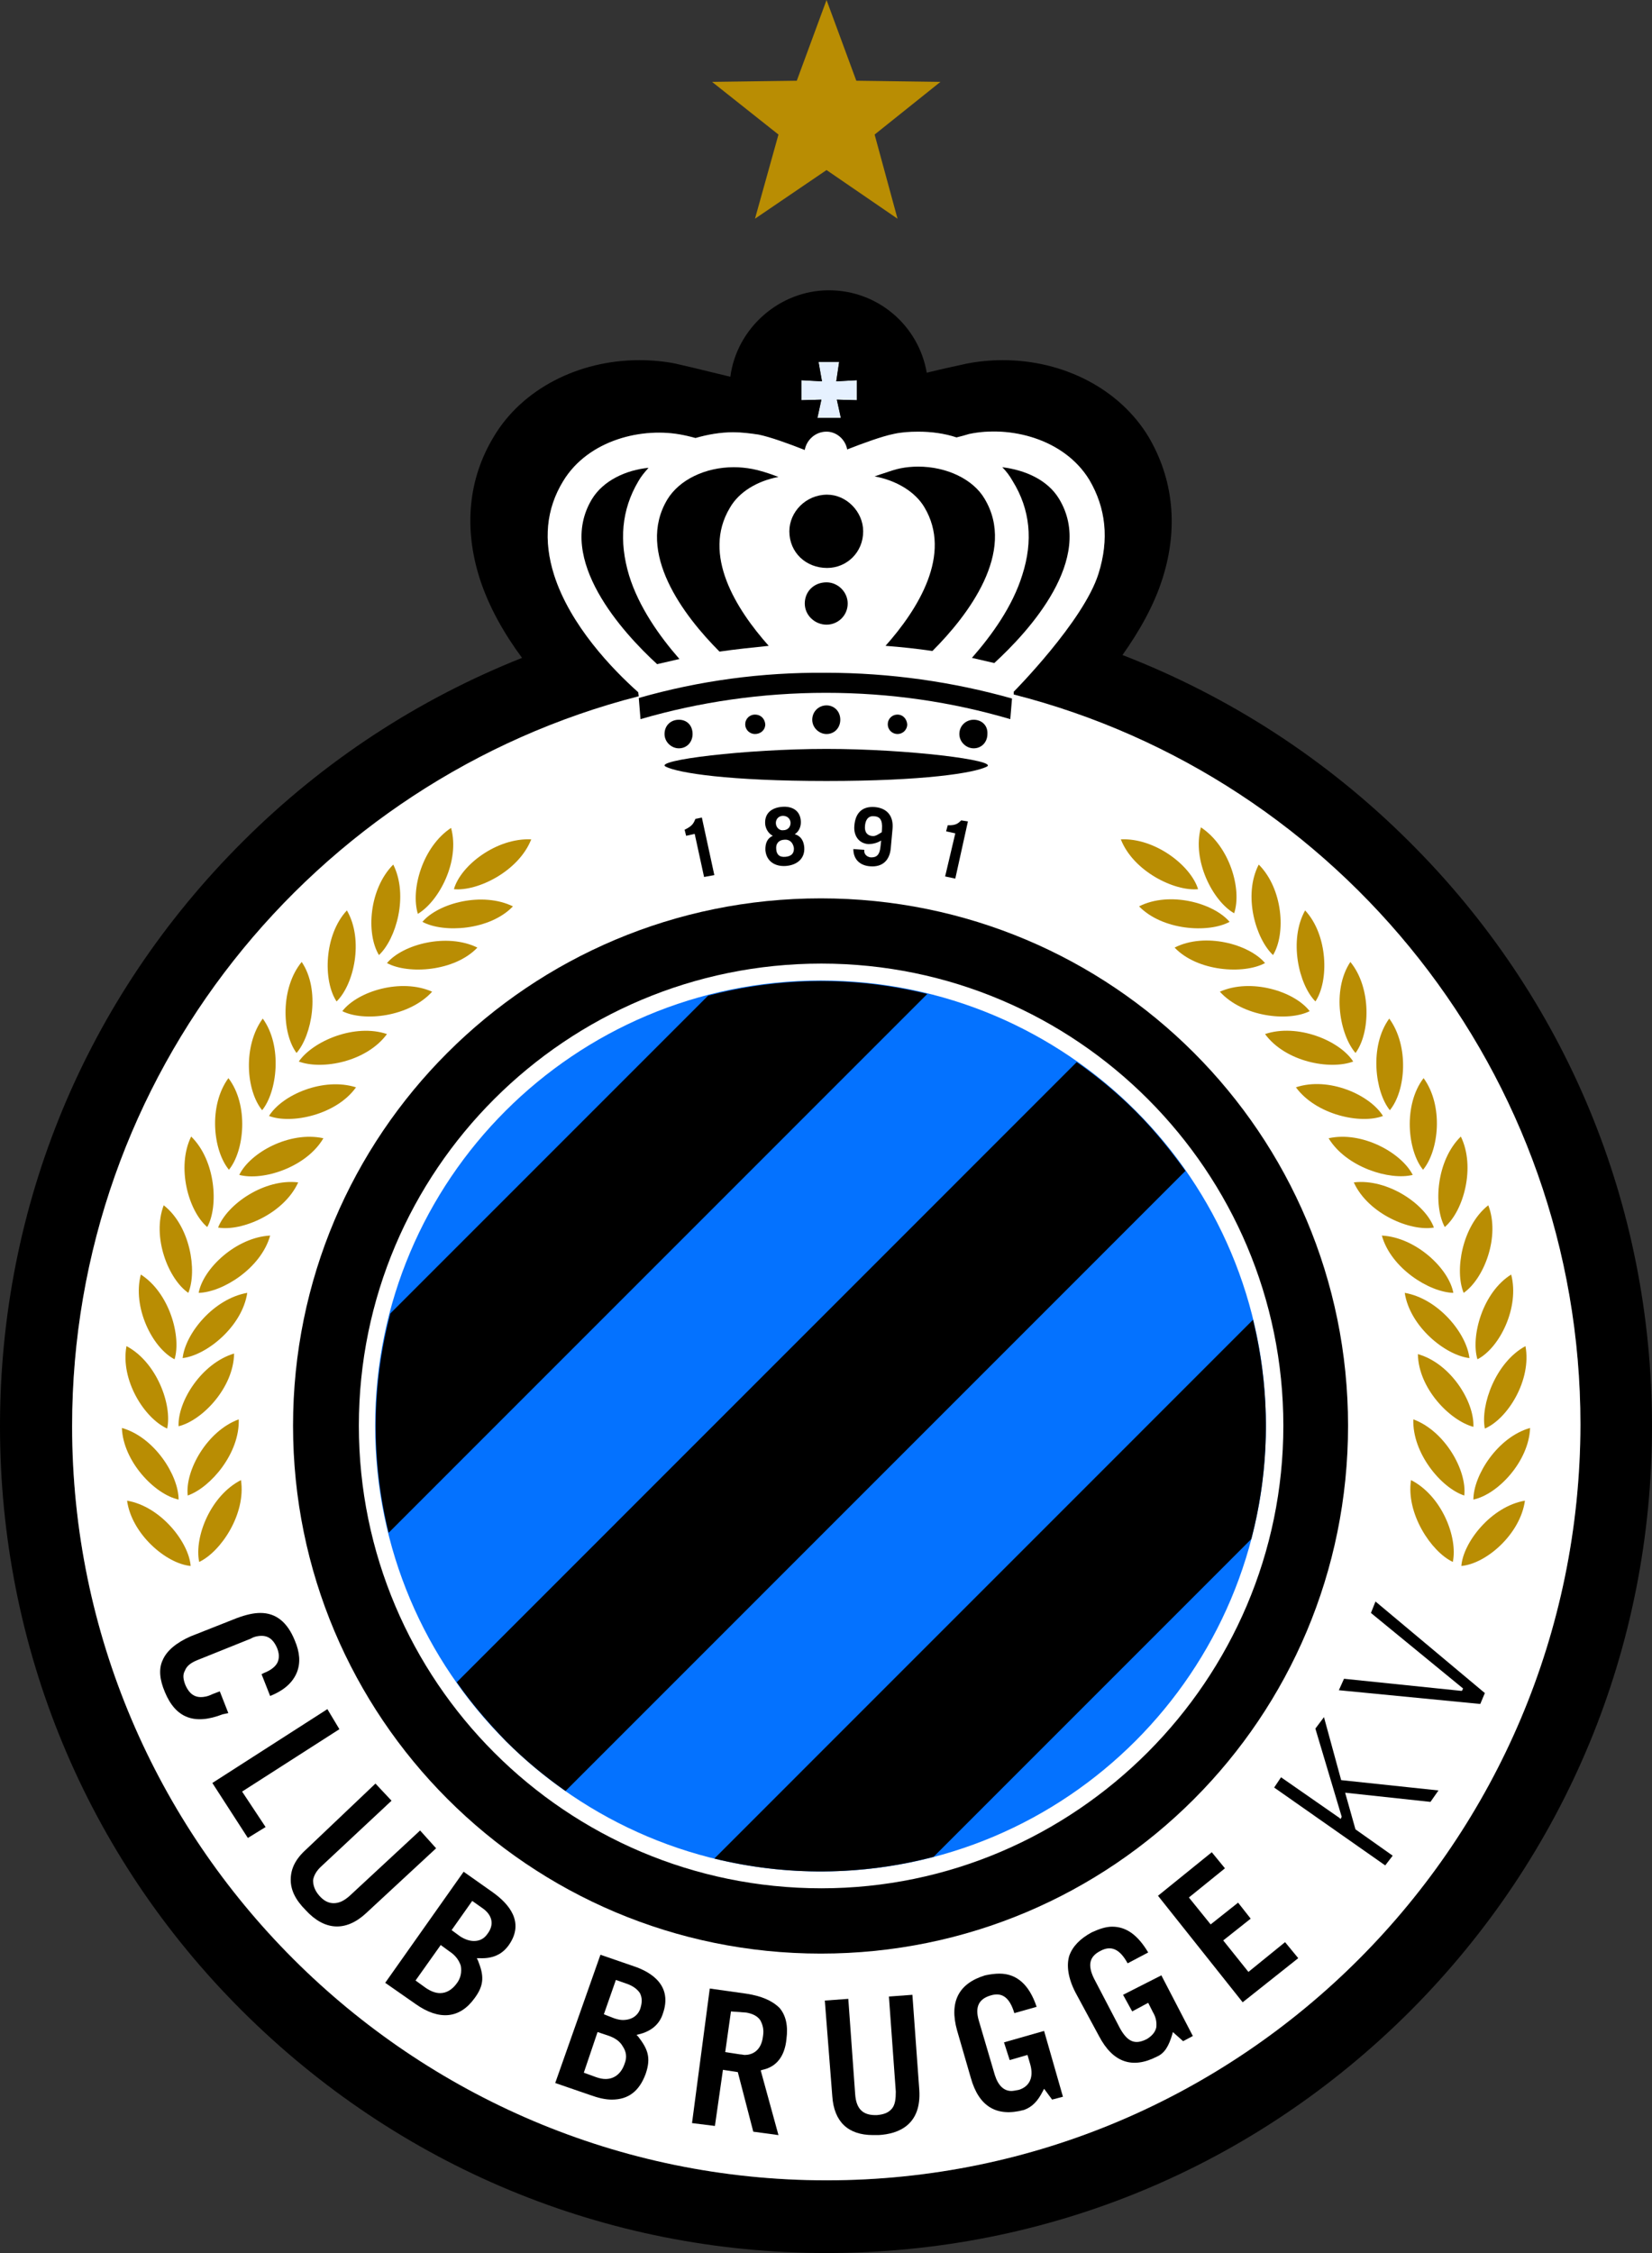 <?xml version="1.0" encoding="UTF-8"?>
<svg id="Calque_2" data-name="Calque 2" xmlns="http://www.w3.org/2000/svg" viewBox="0 0 1629.82 2222.45">
  <rect x="0" y="0" width="1629.82" height="2222.45" fill="#333333" stroke="none"/>
  <defs>
    <style>
      .cls-1 {
        fill: #0472ff;
      }

      .cls-2 {
        fill: #e6f1ff;
      }

      .cls-3 {
        fill: #fff;
      }

      .cls-4 {
        fill: #b98d03;
      }
    </style>
  </defs>
  <g id="Layer_1" data-name="Layer 1">
    <g>
      <path class="cls-2" d="M618.92,1957.02l-11.29-3.96-11.86,33.89,10.17,3.96c3.39,1.13,6.21,1.69,8.47,1.69,9.04,0,15.25-4.5,17.51-11.85,1.69-5.64,1.69-10.16-.56-14.68-2.26-3.39-6.21-6.79-12.42-9.04Z"/>
      <path class="cls-2" d="M475.48,1881.9l-9.6-6.77-20.33,28.8,8.47,6.21c4.52,2.83,9.04,4.52,13.55,4.52,5.65,0,10.16-2.25,13.55-7.33,6.78-9.04,4.52-18.64-5.65-25.43Z"/>
      <path class="cls-2" d="M599.72,2007.86l-10.17-3.39-13.55,40.09,12.43,4.52c3.39,1.14,6.21,1.7,9.04,1.7,8.47,0,15.25-5.08,18.64-14.68,2.82-6.79,1.69-12.43-1.69-17.51-2.82-5.08-7.91-8.48-14.68-10.73Z"/>
      <path class="cls-2" d="M443.29,1924.83l-8.47-6.21-24.85,35.01,10.17,7.35c5.08,3.39,9.6,5.08,14.12,5.08,6.21,0,11.86-3.39,16.38-9.6,3.95-5.08,5.08-11.31,3.95-17.51-1.69-5.08-5.08-10.16-11.29-14.12Z"/>
      <path class="cls-2" d="M810.36,950.55c-251.87,0-456.3,204.46-456.3,455.79s204.43,456.36,456.3,456.36,455.74-204.45,455.74-456.36-204.43-455.79-455.74-455.79ZM385.12,1295.64l313.43-313.46c71.16-18.64,145.13-19.2,216.29-1.7l-531.41,531.48c-17.51-71.17-16.94-145.72,1.69-216.32ZM499.2,1717.54c-18.07-18.64-34.45-37.84-48.57-58.17l611.6-611.68c20.33,14.12,40.1,30.5,58.17,48.57,18.64,18.64,34.45,38.41,49.13,58.74l-611.6,611.68c-20.9-14.7-40.1-30.51-58.73-49.15ZM921.05,1831.63c-71.16,18.64-145.14,19.2-216.29,1.7l531.41-531.48c17.51,71.16,16.94,145.15-1.69,216.32l-313.43,313.46Z"/>
      <polygon class="cls-2" points="806.41 412.3 818.27 412.3 829.56 412.3 825.61 394.23 845.38 394.79 845.38 375.03 825.05 376.15 827.87 356.95 807.54 356.95 810.93 376.15 790.6 375.06 790.6 394.79 810.36 394.23 806.41 412.3"/>
      <path class="cls-2" d="M736.38,1985.26l-15.25-1.13-5.65,40.09,14.68,2.27c.93,0,1.86.16,2.7.31h0c.68.13,1.31.25,1.82.25,6.78,0,16.38-3.39,18.07-18.64,1.13-6.79-.57-11.87-2.82-15.82-2.82-3.94-7.34-6.21-13.55-7.33Z"/>
      <path class="cls-2" d="M286.89,1038.69c-14.68-19.77-15.86-64.41,5.09-89.8,18.6,27.67,10.12,72.24-5.09,89.8Z"/>
      <path class="cls-2" d="M252.95,1095.14c-15.79-19.19-19.19-63.24.59-90.39,19.77,27.15,14.1,72.31-.59,90.39Z"/>
      <path class="cls-2" d="M326.37,987.85c-13.51-20.36-12.4-65.52,10.18-89.8,16.97,29.37,6.79,73.42-10.18,89.8Z"/>
      <path class="cls-2" d="M368.2,942.1c-12.99-21.47-9.59-65.52,14.1-89.28,15.27,30.54,2.81,73.42-14.1,89.28Z"/>
      <path class="cls-2" d="M313.38,1122.81c-16.9,28.78-59.84,42.35-83.01,36.15,10.77-22.06,49.73-43.46,83.01-36.15Z"/>
      <path class="cls-2" d="M229.85,1400.1c1.11,33.35-27.74,67.22-50.32,75.12-2.81-24.8,19.25-63.76,50.32-75.12Z"/>
      <path class="cls-2" d="M465.31,934.73c-22.58,23.75-68.33,26.56-89.21,15.27,15.79-18.66,59.26-29.95,89.21-15.27Z"/>
      <path class="cls-2" d="M420.67,978.26c-22.58,24.8-67.15,29.89-88.62,19.19,15.21-19.77,58.15-32.76,88.62-19.19Z"/>
      <path class="cls-2" d="M345.55,1072.56c-19.19,27.08-63.76,36.68-85.82,28.26,12.99-20.95,53.64-38.44,85.82-28.26Z"/>
      <path class="cls-2" d="M376.1,1020.02c-20.36,27.67-64.41,35.57-86.99,27.08,14.1-20.3,55.34-37.79,86.99-27.08Z"/>
      <path class="cls-2" d="M500.35,894.07c-22.65,23.69-68.33,26.56-89.28,15.27,15.86-18.66,59.32-29.95,89.28-15.27Z"/>
      <path class="cls-2" d="M406.57,901.45c-7.31-23.75,4.5-66.11,32.76-84.77,9.01,32.76-11.88,72.31-32.76,84.77Z"/>
      <path class="cls-2" d="M518.43,827.96c-12.47,31.65-53.12,51.43-76.29,49.14,6.79-23.69,42.35-50.77,76.29-49.14Z"/>
      <path class="cls-2" d="M1286.42,997.44c-21.47,10.7-66.04,5.61-88.62-19.19,30.48-13.57,73.35-.59,88.62,19.19Z"/>
      <path class="cls-2" d="M1250.26,942.1c-16.9-15.86-29.89-58.73-14.1-89.28,23.69,23.75,27.08,67.81,14.1,89.28Z"/>
      <path class="cls-2" d="M1176.32,877.1c-23.17,2.28-63.83-17.49-76.22-49.14,33.28-1.63,68.85,25.45,76.22,49.14Z"/>
      <path class="cls-2" d="M1211.89,900.86c-20.88-11.88-41.77-51.95-32.76-84.71,28.26,18.6,40.66,60.95,32.76,84.71Z"/>
      <path class="cls-2" d="M1207.39,909.34c-20.88,11.29-66.11,8.48-89.28-15.27,29.95-15.27,73.42-3.39,89.28,15.27Z"/>
      <path class="cls-2" d="M1292.1,987.85c-16.38-16.38-26.56-60.43-10.18-89.8,22.58,24.28,23.69,69.44,10.18,89.8Z"/>
      <polygon class="cls-4" points="744.85 215.75 815.44 167.75 885.47 215.75 862.88 132.73 927.82 80.77 844.81 79.64 815.44 0 786.08 79.64 702.5 80.77 768.01 132.73 744.85 215.75"/>
      <path class="cls-2" d="M1329.36,1047.11c-22.58,8.48-66.63.59-86.99-27.08,31.65-10.7,73.42,6.2,86.99,27.08Z"/>
      <path class="cls-2" d="M1242.37,950c-20.88,11.29-66.63,8.48-89.21-15.27,29.95-15.27,73.42-3.39,89.21,15.27Z"/>
      <path class="cls-2" d="M1358.73,1100.82c-22.06,8.42-66.11-1.18-85.88-28.26,32.24-10.77,72.9,7.31,85.88,28.26Z"/>
      <g>
        <path d="M973.56,756.24c-12.4,6.27-62.13,14.16-158.13,14.16s-146.25-7.9-158.65-14.16c-12.46-6.2,78.44-17.49,158.65-17.49s170,11.29,158.13,17.49Z"/>
        <g>
          <path d="M829.01,709.97c0,7.9-5.68,14.1-13.57,14.1-7.31,0-14.1-6.2-14.1-14.1s6.2-14.16,14.1-14.16c7.37,0,13.57,5.68,13.57,14.16Z"/>
          <path d="M974.15,724.07c0,7.9-5.68,14.1-13.57,14.1-7.31,0-14.1-6.2-14.1-14.1,0-8.48,6.79-14.1,14.1-14.1,7.9,0,14.1,5.61,13.57,14.1Z"/>
          <path d="M755,714.47c0,5.61-4.5,9.59-10.18,9.59-5.03,0-9.59-3.98-9.59-9.59s4.57-9.59,9.59-9.59c5.68,0,9.66,3.92,10.18,9.59Z"/>
          <path d="M683.28,724.07c0,7.9-5.61,14.1-13.51,14.1-7.37,0-14.16-6.2-14.16-14.1,0-8.48,6.2-14.1,14.16-14.1s13.51,5.61,13.51,14.1Z"/>
          <path d="M895.05,714.47c0,5.61-4.5,9.59-9.59,9.59s-9.59-3.98-9.59-9.59,4.5-9.59,9.59-9.59,9.07,3.92,9.59,9.59Z"/>
          <path d="M980.93,654.04l-22.06-5.09c19.77-22.58,40.14-50.84,49.73-81.9,10.7-33.35,7.9-64.41-9.59-92.6-2.87-5.09-6.26-9.59-10.18-13.57,22.58,2.81,44.57,12.4,55.93,31.06,36.09,59.32-29.95,131.04-63.82,162.11Z"/>
          <path d="M919.91,642.17c-15.27-2.28-31.06-3.92-46.27-5.09,32.17-36.15,66.04-90.32,38.37-136.66-9.01-15.27-27.67-26.56-49.14-30.48,2.35-.78,4.63-1.57,6.79-2.35h.06c7.31-2.48,13.77-4.7,18.6-5.61,5.61-1.11,11.29-1.7,17.49-1.7,28.19,0,54.23,12.46,65.52,31.65,31.59,52.54-16.38,115.25-51.43,150.23Z"/>
          <path d="M998.42,689.02l-1.7,20.36c-57.63-16.97-118.58-25.97-181.82-25.97s-124.84,9.01-182.99,25.97l-1.7-20.88c59.26-16.97,121.38-25.45,184.69-24.86,63.24,0,125.37,9.01,183.51,25.39Z"/>
          <path d="M851.59,524.11c0,20.95-16.38,36.15-35.57,36.15-20.88,0-37.26-15.21-37.26-36.15,0-19.19,16.38-36.15,37.26-36.15,19.19,0,35.57,16.97,35.57,36.15Z"/>
          <path d="M836.32,595.31c0,11.88-9.59,20.88-20.88,20.88s-21.47-9.01-21.47-20.88,9.07-20.88,21.47-20.88c11.29,0,20.88,9.59,20.88,20.88Z"/>
          <path d="M670.29,650.06l-21.99,5.09c-33.87-31.06-99.98-103.37-64.41-162.63,11.29-18.66,33.87-28.85,55.93-31.06-3.98,4.5-7.37,8.48-10.18,13.51-16.38,27.74-19.19,58.8-9.01,92.67,9.59,31.06,29.89,59.84,49.66,82.42Z"/>
          <path d="M758.39,637.08c-16.38,1.7-32.76,3.39-48.55,5.68-34.98-35.04-83.01-97.7-51.36-150.23,11.81-19.25,37.26-31.65,65.46-31.65,6.26,0,11.88.59,18.08,1.7,6.2,1.11,15.86,3.98,25.97,7.9-20.88,3.98-38.96,14.68-47.97,30.54-27.67,46.27,6.2,99.91,38.37,136.07Z"/>
        </g>
      </g>
      <path class="cls-2" d="M225.28,1335.17c-.52,33.87-31.59,66.11-54.75,71.72-1.11-24.28,22.58-62.13,54.75-71.72Z"/>
      <path class="cls-2" d="M1447.94,1407.48c-23.17-6.2-54.23-37.85-54.75-71.72,32.17,9.01,55.86,46.86,54.75,71.72Z"/>
      <path class="cls-2" d="M1444.02,1339.67c-23.75-2.81-58.73-31.06-63.82-64.35,32.76,5.61,60.95,39.55,63.82,64.35Z"/>
      <path class="cls-2" d="M1408.98,1210.91c-23.17,3.98-64.93-13.51-79.03-44.57,33.28-3.98,70.55,21.41,79.03,44.57Z"/>
      <path class="cls-2" d="M1428.16,1275.32c-23.69-.59-61.54-24.28-70.55-56.52,33.28,1.7,66.04,32.24,70.55,56.52Z"/>
      <path class="cls-2" d="M1427.64,1540.74c-21.47-10.12-46.34-47.97-41.24-80.73,29.95,15.21,46.33,55.93,41.24,80.73Z"/>
      <polygon class="cls-2" points="1306.2 1693.82 1297.73 1705.13 1323.71 1792.1 1322.58 1794.37 1321.45 1793.23 1263.84 1753.13 1257.07 1763.3 1366.62 1840.11 1373.97 1830.51 1337.26 1804.53 1327.09 1768.38 1411.24 1777.42 1419.14 1766.13 1323.14 1755.95 1306.2 1693.82"/>
      <polygon class="cls-2" points="1231.65 1945.16 1206.8 1914.1 1233.91 1892.63 1221.48 1876.82 1194.38 1898.28 1172.92 1871.74 1208.49 1842.94 1195.51 1827.11 1142.42 1870.04 1226 1975.1 1280.78 1931.6 1267.79 1915.79 1231.65 1945.16"/>
      <path class="cls-2" d="M1107.97,1967.75l9.04,16.39,15.81-8.48,4.52,9.04c3.39,5.64,3.95,10.73,3.39,15.25-1.13,5.08-4.52,8.48-9.04,11.29-11.86,6.22-19.2,2.83-26.54-10.16l-25.98-49.69c-6.21-12.99-4.52-21.47,6.78-27.11,10.73-5.64,19.2-1.13,26.54,12.43l20.33-10.74c-10.16-16.94-21.46-25.41-35.58-25.41-6.21,0-12.99,2.25-20.33,5.64-11.29,6.21-18.64,13.56-22.02,23.16-2.82,9.6-1.13,22.03,6.21,36.15l23.15,42.92c13.55,25.97,32.75,32.76,57.04,20.33,7.91-3.39,11.86-10.73,15.25-22.03l.56-2.25,10.16,9.04,9.6-5.08-31.06-59.87-37.84,19.2Z"/>
      <path class="cls-2" d="M1438.93,1475.22c-22.58-7.31-51.43-41.77-50.25-75.12,31,11.36,53.06,50.32,50.25,75.12Z"/>
      <path class="cls-2" d="M1498.78,1480.31c-4.5,32.76-37.85,62.13-62.72,64.41,1.7-23.17,29.37-58.73,62.72-64.41Z"/>
      <polygon class="cls-2" points="1352.51 1591.03 1443.43 1665.58 1442.3 1667.85 1441.17 1667.85 1325.97 1655.98 1320.88 1667.29 1460.37 1680.83 1464.89 1670.1 1357.03 1579.74 1352.51 1591.03"/>
      <path class="cls-2" d="M1331.64,1038.69c-15.27-17.56-23.75-61.61-5.09-89.8,20.88,25.39,19.77,70.02,5.09,89.8Z"/>
      <path class="cls-2" d="M1398.28,1153.87c-15.27-18.66-19.77-63.83.52-90.39,19.77,27.15,15.27,71.2-.52,90.39Z"/>
      <path class="cls-2" d="M1365.51,1095.14c-14.68-18.08-20.36-63.24-.59-90.39,19.77,27.15,16.38,71.2.59,90.39Z"/>
      <path class="cls-2" d="M1388.09,1158.96c-22.58,5.68-65.52-7.37-83.01-36.15,32.76-7.31,71.72,14.1,83.01,36.15Z"/>
      <path class="cls-2" d="M990.51,2014.63l5.65,17.51,17.51-5.08,2.82,9.6c3.39,12.42-.56,21.45-11.29,24.85-2.82.56-5.65,1.13-7.34,1.13-7.34,0-12.99-5.08-16.38-15.81l-15.81-53.67c-3.95-13.54,0-21.45,11.86-24.85,11.29-3.39,18.64,2.27,23.15,17.51l22.02-6.21c-7.34-22.03-19.77-32.76-36.71-32.76-3.95,0-9.04.56-14.12,1.69-25.98,7.91-35.58,25.97-27.67,54.21l13.55,46.88c7.91,28.24,25.41,38.98,52.52,31.63,7.91-2.83,13.55-8.48,18.64-18.64l1.13-2.25,7.91,10.73,10.73-2.83-18.64-64.94-39.53,11.29Z"/>
      <path d="M1390.9,830.83c-81.9-81.9-178.42-144.03-283.49-184.69,16.38-23.17,31.06-48.62,39.55-75.7,15.79-49.73,10.7-98.28-14.16-140.05-28.19-46.33-83.01-75.12-143.44-75.12-11.81,0-23.69,1.11-35.57,3.39-.59.13-2.22.46-4.7,1.04-3.39.72-8.22,1.76-14.23,3.13-5.94,1.31-12.92,3-20.56,4.83-7.96-46.33-48.03-81.31-96.59-81.31s-90.91,37.26-97.17,85.3c-27.67-6.79-51.36-12.46-54.17-12.99-11.29-2.28-23.75-3.39-35.57-3.39-60.43,0-115.77,28.78-143.44,75.12-25.45,41.77-29.95,90.32-14.16,140.05,9.07,28.26,24.28,54.82,41.83,78.51-102.26,40.66-195.98,101.68-275.6,181.29C84.71,984.46,0,1188.92,0,1406.89s84.71,423.09,238.85,576.64c154.15,153.69,358.61,238.92,576.58,238.92s421.85-84.71,576.06-238.92c153.62-154.15,238.33-358.61,238.33-576.64s-84.71-422.43-238.92-576.06ZM790.57,375.05l20.36,1.11-3.39-19.19h20.36l-2.87,19.19,20.36-1.11v19.71l-19.77-.52,3.98,18.08h-23.17l3.92-18.08-19.77.52v-19.71ZM815.43,2150.73c-409.97,0-744.3-333.81-744.3-743.84,0-346.21,237.74-637.66,559.09-720.09l-.59-3.98c-25.39-22.58-67.22-66.04-83.01-115.77-10.7-33.87-7.9-64.93,9.07-92.6,24.8-40.66,78.44-53.64,118.58-45.23,2.48.46,5.35,1.17,8.48,1.96,1.11.33,2.22.59,3.39.91,11.81-3.39,24.28-5.68,37.26-5.68,8.42,0,16.9,1.11,24.8,2.28,11.29,2.22,29.95,9.01,45.75,15.21,1.7-9.59,10.18-18.08,21.47-18.08,10.18,0,18.66,7.96,20.36,17.56,15.79-6.2,34.46-12.99,45.75-15.27,7.31-1.7,15.79-2.28,24.28-2.28,12.99,0,25.97,1.7,37.85,5.68,4.5-1.11,9.01-2.28,12.4-3.39,40.07-8.48,93.71,4.5,118.58,45.16,16.38,27.74,19.77,58.8,9.07,92.67-14.68,46.86-83.6,116.36-83.6,116.36v2.81c321.34,81.9,559.09,373.88,559.09,720.09-.59,411.73-334.33,745.54-743.78,745.54Z"/>
      <path class="cls-3" d="M1000.12,685.11v-2.81s68.92-69.5,83.6-116.36c10.7-33.87,7.31-64.93-9.07-92.67-24.86-40.66-78.51-53.64-118.58-45.16-3.39,1.11-7.9,2.28-12.4,3.39-11.88-3.98-24.86-5.68-37.85-5.68-8.48,0-16.97.59-24.28,2.28-11.29,2.28-29.95,9.07-45.75,15.27-1.7-9.59-10.18-17.56-20.36-17.56-11.29,0-19.77,8.48-21.47,18.08-15.79-6.2-34.46-12.99-45.75-15.21-7.9-1.17-16.38-2.28-24.8-2.28-12.99,0-25.45,2.28-37.26,5.68-1.17-.33-2.28-.59-3.39-.91-3.13-.78-6-1.5-8.48-1.96-40.14-8.42-93.78,4.57-118.58,45.23-16.97,27.67-19.77,58.73-9.07,92.6,15.79,49.73,57.62,93.19,83.01,115.77l.59,3.98c-321.34,82.42-559.09,373.88-559.09,720.09,0,410.03,334.33,743.84,744.3,743.84s743.19-333.81,743.78-745.54c0-346.21-237.74-638.18-559.09-720.09Z"/>
      <path d="M1044.76,491.93c36.09,59.32-29.95,131.04-63.82,162.11l-22.06-5.09c19.77-22.58,40.14-50.84,49.73-81.9,10.7-33.35,7.9-64.41-9.59-92.6-2.87-5.09-6.26-9.59-10.18-13.57,22.58,2.81,44.57,12.4,55.93,31.06Z"/>
      <path d="M869.66,467.59h.06c7.31-2.48,13.77-4.7,18.6-5.61,5.61-1.11,11.29-1.7,17.49-1.7,28.19,0,54.23,12.46,65.52,31.65,31.59,52.54-16.38,115.25-51.43,150.23-15.27-2.28-31.06-3.92-46.27-5.09,32.17-36.15,66.04-90.32,38.37-136.66-9.01-15.27-27.67-26.56-49.14-30.48,2.35-.78,4.63-1.57,6.79-2.35Z"/>
      <path d="M816.02,487.95c19.19,0,35.57,16.97,35.57,36.15,0,20.95-16.38,36.15-35.57,36.15-20.88,0-37.26-15.21-37.26-36.15,0-19.19,16.38-36.15,37.26-36.15Z"/>
      <path d="M836.32,595.31c0,11.88-9.59,20.88-20.88,20.88s-21.47-9.01-21.47-20.88,9.07-20.88,21.47-20.88c11.29,0,20.88,9.59,20.88,20.88Z"/>
      <path d="M658.48,492.52c11.81-19.25,37.26-31.65,65.46-31.65,6.26,0,11.88.59,18.08,1.7,6.2,1.11,15.86,3.98,25.97,7.9-20.88,3.98-38.96,14.68-47.97,30.54-27.67,46.27,6.2,99.91,38.37,136.07-16.38,1.7-32.76,3.39-48.55,5.68-34.98-35.04-83.01-97.7-51.36-150.23Z"/>
      <path d="M583.89,492.52c11.29-18.66,33.87-28.85,55.93-31.06-3.98,4.5-7.37,8.48-10.18,13.51-16.38,27.74-19.19,58.8-9.01,92.67,9.59,31.06,29.89,59.84,49.66,82.42l-21.99,5.09c-33.87-31.06-99.98-103.37-64.41-162.63Z"/>
      <path d="M814.91,663.64c63.24,0,125.37,9.01,183.51,25.39l-1.7,20.36c-57.63-16.97-118.58-25.97-181.82-25.97s-124.84,9.01-182.99,25.97l-1.7-20.88c59.26-16.97,121.38-25.45,184.69-24.86Z"/>
      <path d="M815.43,770.4c-96.59,0-146.25-7.9-158.65-14.16-12.46-6.2,78.44-17.49,158.65-17.49s170,11.29,158.13,17.49c-12.4,6.27-62.13,14.16-158.13,14.16Z"/>
      <path d="M655.61,724.07c0-8.48,6.2-14.1,14.16-14.1s13.51,5.61,13.51,14.1c0,7.9-5.61,14.1-13.51,14.1-7.37,0-14.16-6.2-14.16-14.1Z"/>
      <path d="M735.23,714.47c0-5.68,4.57-9.59,9.59-9.59,5.68,0,9.66,3.92,10.18,9.59,0,5.61-4.5,9.59-10.18,9.59-5.03,0-9.59-3.98-9.59-9.59Z"/>
      <path d="M801.34,709.97c0-7.9,6.2-14.16,14.1-14.16,7.37,0,13.57,5.68,13.57,14.16,0,7.9-5.68,14.1-13.57,14.1-7.31,0-14.1-6.2-14.1-14.1Z"/>
      <path d="M875.86,714.47c0-5.68,4.5-9.59,9.59-9.59s9.07,3.92,9.59,9.59c0,5.61-4.5,9.59-9.59,9.59s-9.59-3.98-9.59-9.59Z"/>
      <path d="M946.48,724.07c0-8.48,6.79-14.1,14.1-14.1,7.9,0,14.1,5.61,13.57,14.1,0,7.9-5.68,14.1-13.57,14.1-7.31,0-14.1-6.2-14.1-14.1Z"/>
      <path d="M162.63,1668.98c-5.09-11.88-6.2-22.58-2.28-31.06,3.98-9.59,13.57-17.49,27.67-23.75l45.75-18.08c9.07-3.33,16.38-5.02,23.17-5.02,15.27,0,26.56,9.01,33.87,27.08,5.09,11.88,5.68,22.06,2.28,31.06-3.98,10.18-12.46,18.08-26.56,23.75l-8.48-21.47,2.28-1.18c7.31-2.81,11.88-6.79,13.57-10.7,1.7-3.98,1.7-8.48-.59-14.1-2.28-5.09-6.2-11.88-15.27-11.88-2.81,0-6.79.52-10.7,2.81l-51.95,20.88c-7.37,2.87-11.29,6.2-12.99,10.77-2.28,3.92-1.7,8.48.52,14.1,2.28,5.09,6.27,11.88,15.27,11.88,2.81,0,6.79-.59,11.29-2.87l7.37-2.81,8.42,21.47-5.61,1.18c-27.67,10.7-46.33,3.92-57.04-22.06Z"/>
      <polygon points="244.53 1813.01 209.49 1758.78 322.98 1685.94 334.85 1705.72 238.85 1767.26 262.02 1802.24 244.53 1813.01"/>
      <path d="M301.5,1884.14c-10.12-10.18-14.68-19.77-14.68-29.89,0-10.77,4.57-20.36,15.27-29.95l68.33-64.93,15.86,16.9-68.92,64.41c-5.09,4.5-7.9,9.59-8.48,14.1,0,5.09,1.7,10.18,6.2,15.27,4.5,5.09,9.07,7.31,14.16,7.31s10.12-2.22,15.79-7.31l69.44-64.41,15.79,17.56-69.44,64.35c-19.77,18.08-40.66,16.97-59.32-3.39Z"/>
      <path class="cls-1" d="M370.13,1406.41c0-242.71,196.43-439.2,439.64-439.2s439.14,196.49,439.14,439.2-196.49,439.64-439.14,439.64-439.64-196.49-439.64-439.64Z"/>
      <path d="M866.86,2106.09h-5.68c-24.28,0-38.37-12.92-40.07-38.37l-7.37-94.3,23.17-1.7,6.79,94.3c1.11,14.68,7.9,20.88,21.47,20.36,6.79-.59,11.29-2.28,14.68-6.26,3.39-3.92,3.92-10.12,3.92-16.9l-6.79-93.78,23.17-1.7,6.79,93.78c2.28,34.46-20.3,43.46-40.07,44.57Z"/>
      <path d="M1037.97,2071.11l-7.9-10.7-1.17,2.22c-5.09,10.18-10.7,15.79-18.6,18.66-27.15,7.31-44.64-3.39-52.53-31.65l-13.57-46.86c-7.9-28.26,1.7-46.33,27.67-54.23,5.09-1.11,10.18-1.7,14.16-1.7,16.9,0,29.37,10.7,36.68,32.76l-21.99,6.2c-4.57-15.21-11.88-20.88-23.17-17.49-11.88,3.39-15.86,11.29-11.88,24.86l15.79,53.64c3.39,10.7,9.07,15.79,16.38,15.79,1.7,0,4.5-.59,7.37-1.11,10.7-3.39,14.68-12.46,11.29-24.86l-2.81-9.59-17.56,5.09-5.61-17.49,39.55-11.29,18.6,64.93-10.7,2.81Z"/>
      <path d="M1167.25,2013.49l-10.12-9.01-.59,2.22c-3.39,11.36-7.37,18.66-15.27,22.06-24.28,12.4-43.46,5.61-57.04-20.36l-23.17-42.88c-7.31-14.16-9.01-26.56-6.2-36.15,3.39-9.59,10.77-16.97,22.06-23.17,7.31-3.39,14.1-5.68,20.3-5.68,14.16,0,25.45,8.48,35.57,25.45l-20.3,10.7c-7.37-13.51-15.79-18.08-26.56-12.4-11.29,5.61-12.99,14.1-6.79,27.08l25.97,49.73c7.37,12.99,14.68,16.38,26.56,10.18,4.5-2.87,7.9-6.26,9.07-11.29.52-4.57,0-9.66-3.39-15.27l-4.57-9.07-15.79,8.48-9.01-16.38,37.79-19.19,31.06,59.84-9.59,5.09Z"/>
      <polygon points="1225.99 1975.11 1142.45 1870.04 1195.51 1827.1 1208.5 1842.96 1172.93 1871.74 1194.4 1898.3 1221.48 1876.83 1233.88 1892.62 1206.8 1914.1 1231.66 1945.16 1267.82 1915.79 1280.81 1931.59 1225.99 1975.11"/>
      <polygon points="1411.26 1777.44 1327.08 1768.37 1337.26 1804.52 1374 1830.5 1366.62 1840.09 1257.05 1763.28 1263.84 1753.16 1321.46 1793.23 1322.57 1794.34 1323.68 1792.12 1297.71 1705.13 1306.19 1693.84 1323.16 1755.97 1419.16 1766.15 1411.26 1777.44"/>
      <polygon points="1460.4 1680.85 1320.88 1667.28 1325.97 1655.99 1441.15 1667.87 1442.33 1667.87 1443.44 1665.58 1352.53 1591.06 1357.03 1579.77 1464.91 1670.09 1460.4 1680.85"/>
      <g>
        <g>
          <path class="cls-4" d="M524.11,827.96c-12.47,31.65-53.12,51.43-76.29,49.14,6.79-23.69,42.35-50.77,76.29-49.14Z"/>
          <path class="cls-4" d="M294.78,1047.11c14.1-20.3,55.34-37.79,86.99-27.08-20.36,27.67-64.41,35.57-86.99,27.08Z"/>
          <path class="cls-4" d="M351.23,1072.56c-19.19,27.08-63.76,36.68-85.82,28.26,12.99-20.95,53.64-38.44,85.82-28.26Z"/>
          <path class="cls-4" d="M337.72,997.44c15.21-19.77,58.15-32.76,88.62-19.19-22.58,24.8-67.15,29.89-88.62,19.19Z"/>
          <path class="cls-4" d="M381.77,950c15.79-18.66,59.26-29.95,89.21-15.27-22.58,23.75-68.33,26.56-89.21,15.27Z"/>
          <path class="cls-4" d="M416.75,909.34c15.86-18.66,59.32-29.95,89.28-15.27-22.65,23.69-68.33,26.56-89.28,15.27Z"/>
          <path class="cls-4" d="M445.01,816.67c9.01,32.76-11.88,72.31-32.76,84.77-7.31-23.75,4.5-66.11,32.76-84.77Z"/>
          <path class="cls-4" d="M387.97,852.83c15.27,30.54,2.81,73.42-14.1,89.28-12.99-21.47-9.59-65.52,14.1-89.28Z"/>
          <path class="cls-4" d="M342.23,898.05c16.97,29.37,6.79,73.42-10.18,89.8-13.51-20.36-12.4-65.52,10.18-89.8Z"/>
          <path class="cls-4" d="M297.65,948.89c18.6,27.67,10.12,72.24-5.09,89.8-14.68-19.77-15.86-64.41,5.09-89.8Z"/>
          <path class="cls-4" d="M259.22,1004.75c19.77,27.15,14.1,72.31-.59,90.39-15.79-19.19-19.19-63.24.59-90.39Z"/>
          <path class="cls-4" d="M319.06,1122.81c-16.9,28.78-59.84,42.35-83.01,36.15,10.77-22.06,49.73-43.46,83.01-36.15Z"/>
          <path class="cls-4" d="M235.53,1400.1c1.11,33.35-27.74,67.22-50.32,75.12-2.81-24.8,19.25-63.76,50.32-75.12Z"/>
          <path class="cls-4" d="M176.2,1406.89c-1.11-24.28,22.58-62.13,54.75-71.72-.52,33.87-31.59,66.11-54.75,71.72Z"/>
          <path class="cls-4" d="M237.74,1460.01c5.09,33.28-19.77,70.61-41.24,80.73-5.03-24.8,11.36-65.52,41.24-80.73Z"/>
          <path class="cls-4" d="M180.18,1339.67c2.81-24.8,31.06-58.73,63.76-64.35-5.03,33.28-40.07,61.54-63.76,64.35Z"/>
          <path class="cls-4" d="M195.98,1275.32c4.5-24.28,37.26-54.82,70.55-56.52-9.01,32.24-46.86,55.93-70.55,56.52Z"/>
          <path class="cls-4" d="M215.16,1210.91c9.01-23.17,45.75-48.55,79.03-44.57-14.1,31.06-55.86,48.55-79.03,44.57Z"/>
          <path class="cls-4" d="M225.34,1063.49c20.3,26.56,15.79,71.72.52,90.39-15.79-19.19-20.3-63.24-.52-90.39Z"/>
          <path class="cls-4" d="M188.6,1121.11c24.28,23.75,27.15,68.92,15.86,89.28-18.66-15.86-30.54-59.32-15.86-89.28Z"/>
          <path class="cls-4" d="M161.52,1188.92c25.97,20.3,33.28,64.35,24.28,86.41-19.77-13.57-36.15-55.34-24.28-86.41Z"/>
          <path class="cls-4" d="M138.94,1257.25c28.26,18.08,40.07,61.02,33.28,83.6-21.99-11.29-41.77-51.43-33.28-83.6Z"/>
          <path class="cls-4" d="M124.78,1327.86c29.95,15.79,45.23,58.15,40.14,81.31-22.58-10.18-46.33-48.03-40.14-81.31Z"/>
          <path class="cls-4" d="M176.2,1479.2c-23.75-5.09-54.75-37.85-55.93-70.61,32.17,9.07,55.93,46.92,55.93,70.61Z"/>
          <path class="cls-4" d="M125.37,1480.31c33.35,5.68,61.02,41.24,62.72,64.41-24.34-2.28-58.21-31.65-62.72-64.41Z"/>
        </g>
        <g>
          <path class="cls-4" d="M1433.84,1275.32c-23.69-.59-61.54-24.28-70.55-56.52,33.28,1.7,66.04,32.24,70.55,56.52Z"/>
          <path class="cls-4" d="M1335.62,1166.34c33.28-3.98,70.55,21.41,79.03,44.57-23.17,3.98-64.93-13.51-79.03-44.57Z"/>
          <path class="cls-4" d="M1449.7,1339.67c-23.75-2.81-58.73-31.06-63.82-64.35,32.76,5.61,60.95,39.55,63.82,64.35Z"/>
          <path class="cls-4" d="M1392.08,1460.01c29.95,15.21,46.33,55.93,41.24,80.73-21.47-10.12-46.34-47.97-41.24-80.73Z"/>
          <path class="cls-4" d="M1394.36,1400.1c31,11.36,53.06,50.32,50.25,75.12-22.58-7.31-51.43-41.77-50.25-75.12Z"/>
          <path class="cls-4" d="M1398.86,1335.76c32.17,9.01,55.86,46.86,54.75,71.72-23.17-6.2-54.23-37.85-54.75-71.72Z"/>
          <path class="cls-4" d="M1509.54,1408.59c-1.17,32.76-31.65,65.52-55.93,70.61,0-23.69,23.75-61.54,55.93-70.61Z"/>
          <path class="cls-4" d="M1464.91,1409.17c-4.5-23.17,10.77-65.52,40.07-81.31,6.26,33.28-17.49,71.72-40.07,81.31Z"/>
          <path class="cls-4" d="M1490.88,1257.25c8.48,32.17-11.29,72.31-33.28,83.6-6.79-22.58,5.09-66.11,33.28-83.6Z"/>
          <path class="cls-4" d="M1468.3,1188.92c11.88,30.48-3.98,72.24-24.28,86.41-9.07-21.47-1.7-66.11,24.28-86.41Z"/>
          <path class="cls-4" d="M1441.22,1121.11c14.68,29.95,2.81,73.42-15.86,89.28-11.29-20.95-8.42-65.52,15.86-89.28Z"/>
          <path class="cls-4" d="M1404.47,1063.49c19.77,27.15,15.27,71.2-.52,90.39-15.27-18.66-19.77-63.83.52-90.39Z"/>
          <path class="cls-4" d="M1393.77,1158.96c-22.58,5.68-65.52-7.37-83.01-36.15,32.76-7.31,71.72,14.1,83.01,36.15Z"/>
          <path class="cls-4" d="M1248.05,950c-20.88,11.29-66.63,8.48-89.21-15.27,29.95-15.27,73.42-3.39,89.21,15.27Z"/>
          <path class="cls-4" d="M1123.79,894.07c29.95-15.27,73.42-3.39,89.28,15.27-20.88,11.29-66.11,8.48-89.28-15.27Z"/>
          <path class="cls-4" d="M1292.1,997.44c-21.47,10.7-66.04,5.61-88.62-19.19,30.48-13.57,73.35-.59,88.62,19.19Z"/>
          <path class="cls-4" d="M1335.04,1047.11c-22.58,8.48-66.63.59-86.99-27.08,31.65-10.7,73.42,6.2,86.99,27.08Z"/>
          <path class="cls-4" d="M1364.4,1100.82c-22.06,8.42-66.11-1.18-85.88-28.26,32.24-10.77,72.9,7.31,85.88,28.26Z"/>
          <path class="cls-4" d="M1370.6,1004.75c19.77,27.15,16.38,71.2.59,90.39-14.68-18.08-20.36-63.24-.59-90.39Z"/>
          <path class="cls-4" d="M1332.23,948.89c20.88,25.39,19.77,70.02,5.09,89.8-15.27-17.56-23.75-61.61-5.09-89.8Z"/>
          <path class="cls-4" d="M1287.59,898.05c22.58,24.28,23.69,69.44,10.18,89.8-16.38-16.38-26.56-60.43-10.18-89.8Z"/>
          <path class="cls-4" d="M1241.85,852.83c23.69,23.75,27.08,67.81,14.1,89.28-16.9-15.86-29.89-58.73-14.1-89.28Z"/>
          <path class="cls-4" d="M1184.81,816.15c28.26,18.6,40.66,60.95,32.76,84.71-20.88-11.88-41.77-51.95-32.76-84.71Z"/>
          <path class="cls-4" d="M1182,877.1c-23.17,2.28-63.83-17.49-76.22-49.14,33.28-1.63,68.85,25.45,76.22,49.14Z"/>
          <path class="cls-4" d="M1441.74,1544.72c1.7-23.17,29.37-58.73,62.72-64.41-4.5,32.76-37.85,62.13-62.72,64.41Z"/>
        </g>
      </g>
      <path d="M809.82,886.17c-288.06,0-520.71,232.72-520.71,520.19s232.65,520.72,520.71,520.72,520.13-232.72,520.13-520.72-232.72-520.19-520.13-520.19ZM810.34,1862.67c-251.84,0-456.3-204.4-456.3-456.3s204.46-455.85,456.3-455.85,455.78,205.05,455.78,455.85-205.05,456.3-455.78,456.3Z"/>
      <g>
        <path d="M1120.4,1096.27c-18.07-18.07-37.84-34.45-58.17-48.57l-611.6,611.68c14.12,20.33,30.5,39.53,48.57,58.17,18.64,18.64,37.84,34.45,58.73,49.15l611.6-611.68c-14.68-20.33-30.5-40.1-49.13-58.74Z"/>
        <path d="M698.54,982.18l-313.43,313.46c-18.64,70.6-19.2,145.15-1.69,216.32l531.41-531.48c-71.16-17.51-145.13-16.94-216.29,1.7Z"/>
        <path d="M1236.17,1301.86l-531.41,531.48c71.16,17.5,145.14,16.93,216.29-1.7l313.43-313.46c18.64-71.16,19.2-145.15,1.69-216.32Z"/>
      </g>
      <path d="M736.38,1966.63l-36.14-5.08-17.51,132.73,22.59,2.81,7.91-55.34,14.68,2.25,15.25,58.75,24.85,3.38-17.51-63.81,1.69-.56c13.55-2.83,22.03-12.99,23.72-30.51,1.69-12.98-.56-23.16-6.78-30.49-7.34-7.35-18.07-11.87-32.76-14.12ZM752.76,2008.42c-1.69,15.25-11.29,18.64-18.07,18.64-.51,0-1.13-.12-1.82-.25h0c-.84-.15-1.77-.31-2.7-.31l-14.68-2.27,5.65-40.09,15.25,1.13c6.21,1.13,10.73,3.39,13.55,7.33,2.26,3.96,3.95,9.04,2.82,15.82Z"/>
      <path d="M486.21,1866.66l-28.8-20.33-77.37,109.57,29.93,20.89c23.16,16.39,43.48,14.68,58.17-5.64,10.17-13.56,9.04-23.16,3.39-37.28l-1.13-2.25h2.82c12.43.56,22.02-3.39,28.8-12.99,15.81-22.6,0-40.67-15.81-51.96ZM450.63,1956.46c-4.52,6.21-10.16,9.6-16.38,9.6-4.52,0-9.04-1.69-14.12-5.08l-10.17-7.35,24.85-35.01,8.47,6.21c6.21,3.96,9.6,9.04,11.29,14.12,1.13,6.21,0,12.43-3.95,17.51ZM481.12,1907.33c-3.39,5.08-7.91,7.33-13.55,7.33-4.52,0-9.04-1.69-13.55-4.52l-8.47-6.21,20.33-28.8,9.6,6.77c10.17,6.79,12.42,16.39,5.65,25.43Z"/>
      <path d="M625.13,1939.51l-32.75-11.29-44.61,126.52,34.45,11.85c7.91,2.83,14.68,4.52,21.46,4.52,16.38,0,27.11-8.48,33.32-25.41,5.65-16.39,1.7-24.86-7.34-36.72l-1.7-1.69,2.26-.58c11.86-2.82,20.33-9.6,23.72-20.33,9.6-27.11-10.17-40.66-28.8-46.88ZM616.09,2036.1c-3.39,9.6-10.17,14.68-18.64,14.68-2.82,0-5.65-.56-9.04-1.7l-12.43-4.52,13.55-40.09,10.17,3.39c6.78,2.25,11.86,5.64,14.68,10.73,3.39,5.08,4.52,10.73,1.69,17.51ZM631.91,1980.75c-2.26,7.35-8.47,11.85-17.51,11.85-2.26,0-5.08-.56-8.47-1.69l-10.17-3.96,11.86-33.89,11.29,3.96c6.21,2.25,10.16,5.64,12.42,9.04,2.26,4.52,2.26,9.04.56,14.68Z"/>
      <g>
        <path id="path31" d="M948.34,809.25c-2.92,2.68-4.88,5.1-13.32,4.81l-1.61,6,9.06,1.97-10.03,42.52,10.03,2.13,12.45-56.41-6.58-1.02h0Z"/>
        <path id="path33" d="M784.08,822.88c4.57-2.8,6.3-8.2,6-12.86-.61-10.67-8.82-14.95-18.54-14.15-9.9.81-17.19,6-16.67,16.51.24,4.98,3.29,9.93,7.54,12.07-5.57,2.47-7.54,7.6-7.3,14.25,1.02,11.17,9.82,16.31,20.3,15.51,10.8-.85,18.79-7.19,18.06-18.25-.48-6.22-3.09-11.24-9.38-13.07M772.05,804.76c4.61-.14,7.6,2.79,7.88,6.62.22,4.37-2.88,7.57-7.14,7.57-3.56.54-7-2.43-7.33-6.57-.26-3.73,2.08-7.26,6.58-7.63M774.85,845.21c-6.3.54-8.79-2.73-9.06-7.7-.59-5.46,2.76-8.95,7.84-9.18,5.19-.62,8.71,2.68,9.6,8.12.25,4.98-1.97,8.16-8.39,8.76"/>
        <path id="path35" d="M686.12,807.77c-1.89,4.17-2.75,6.92-10.7,10.7l1.49,5.99,8.46-1.89,9.25,42.5,10.12-1.84-12.3-56.77s-6.32,1.31-6.32,1.31Z"/>
        <path id="path37" d="M863.09,796.09c-13.37-1.01-19.36,6.85-20.21,18.59-.8,8.97,3.78,17.16,13.74,17.96,4.22,0,8.93-1.1,12.7-3.54l-.55,5.24c-.76,9.25-4.06,11.57-9.76,11.41-4.08-.54-6.92-3.47-6.27-7.43l-10.84-.8c0,10.45,6.76,16.33,16.57,17.03,12.3.99,19.4-6.08,20.36-18.08l1.74-19.1c1.04-12.24-5.18-20.17-17.48-21.27M870.14,817.66l-.2,3.26c-3.3,1.96-6.04,4.08-9.1,3.78-4.8-.24-8.11-3.53-7.48-10.02.52-6.02,3.25-9.93,8.65-9.55,6,.26,8.74,3.52,8.13,12.53"/>
      </g>
    </g>
  </g>
</svg>